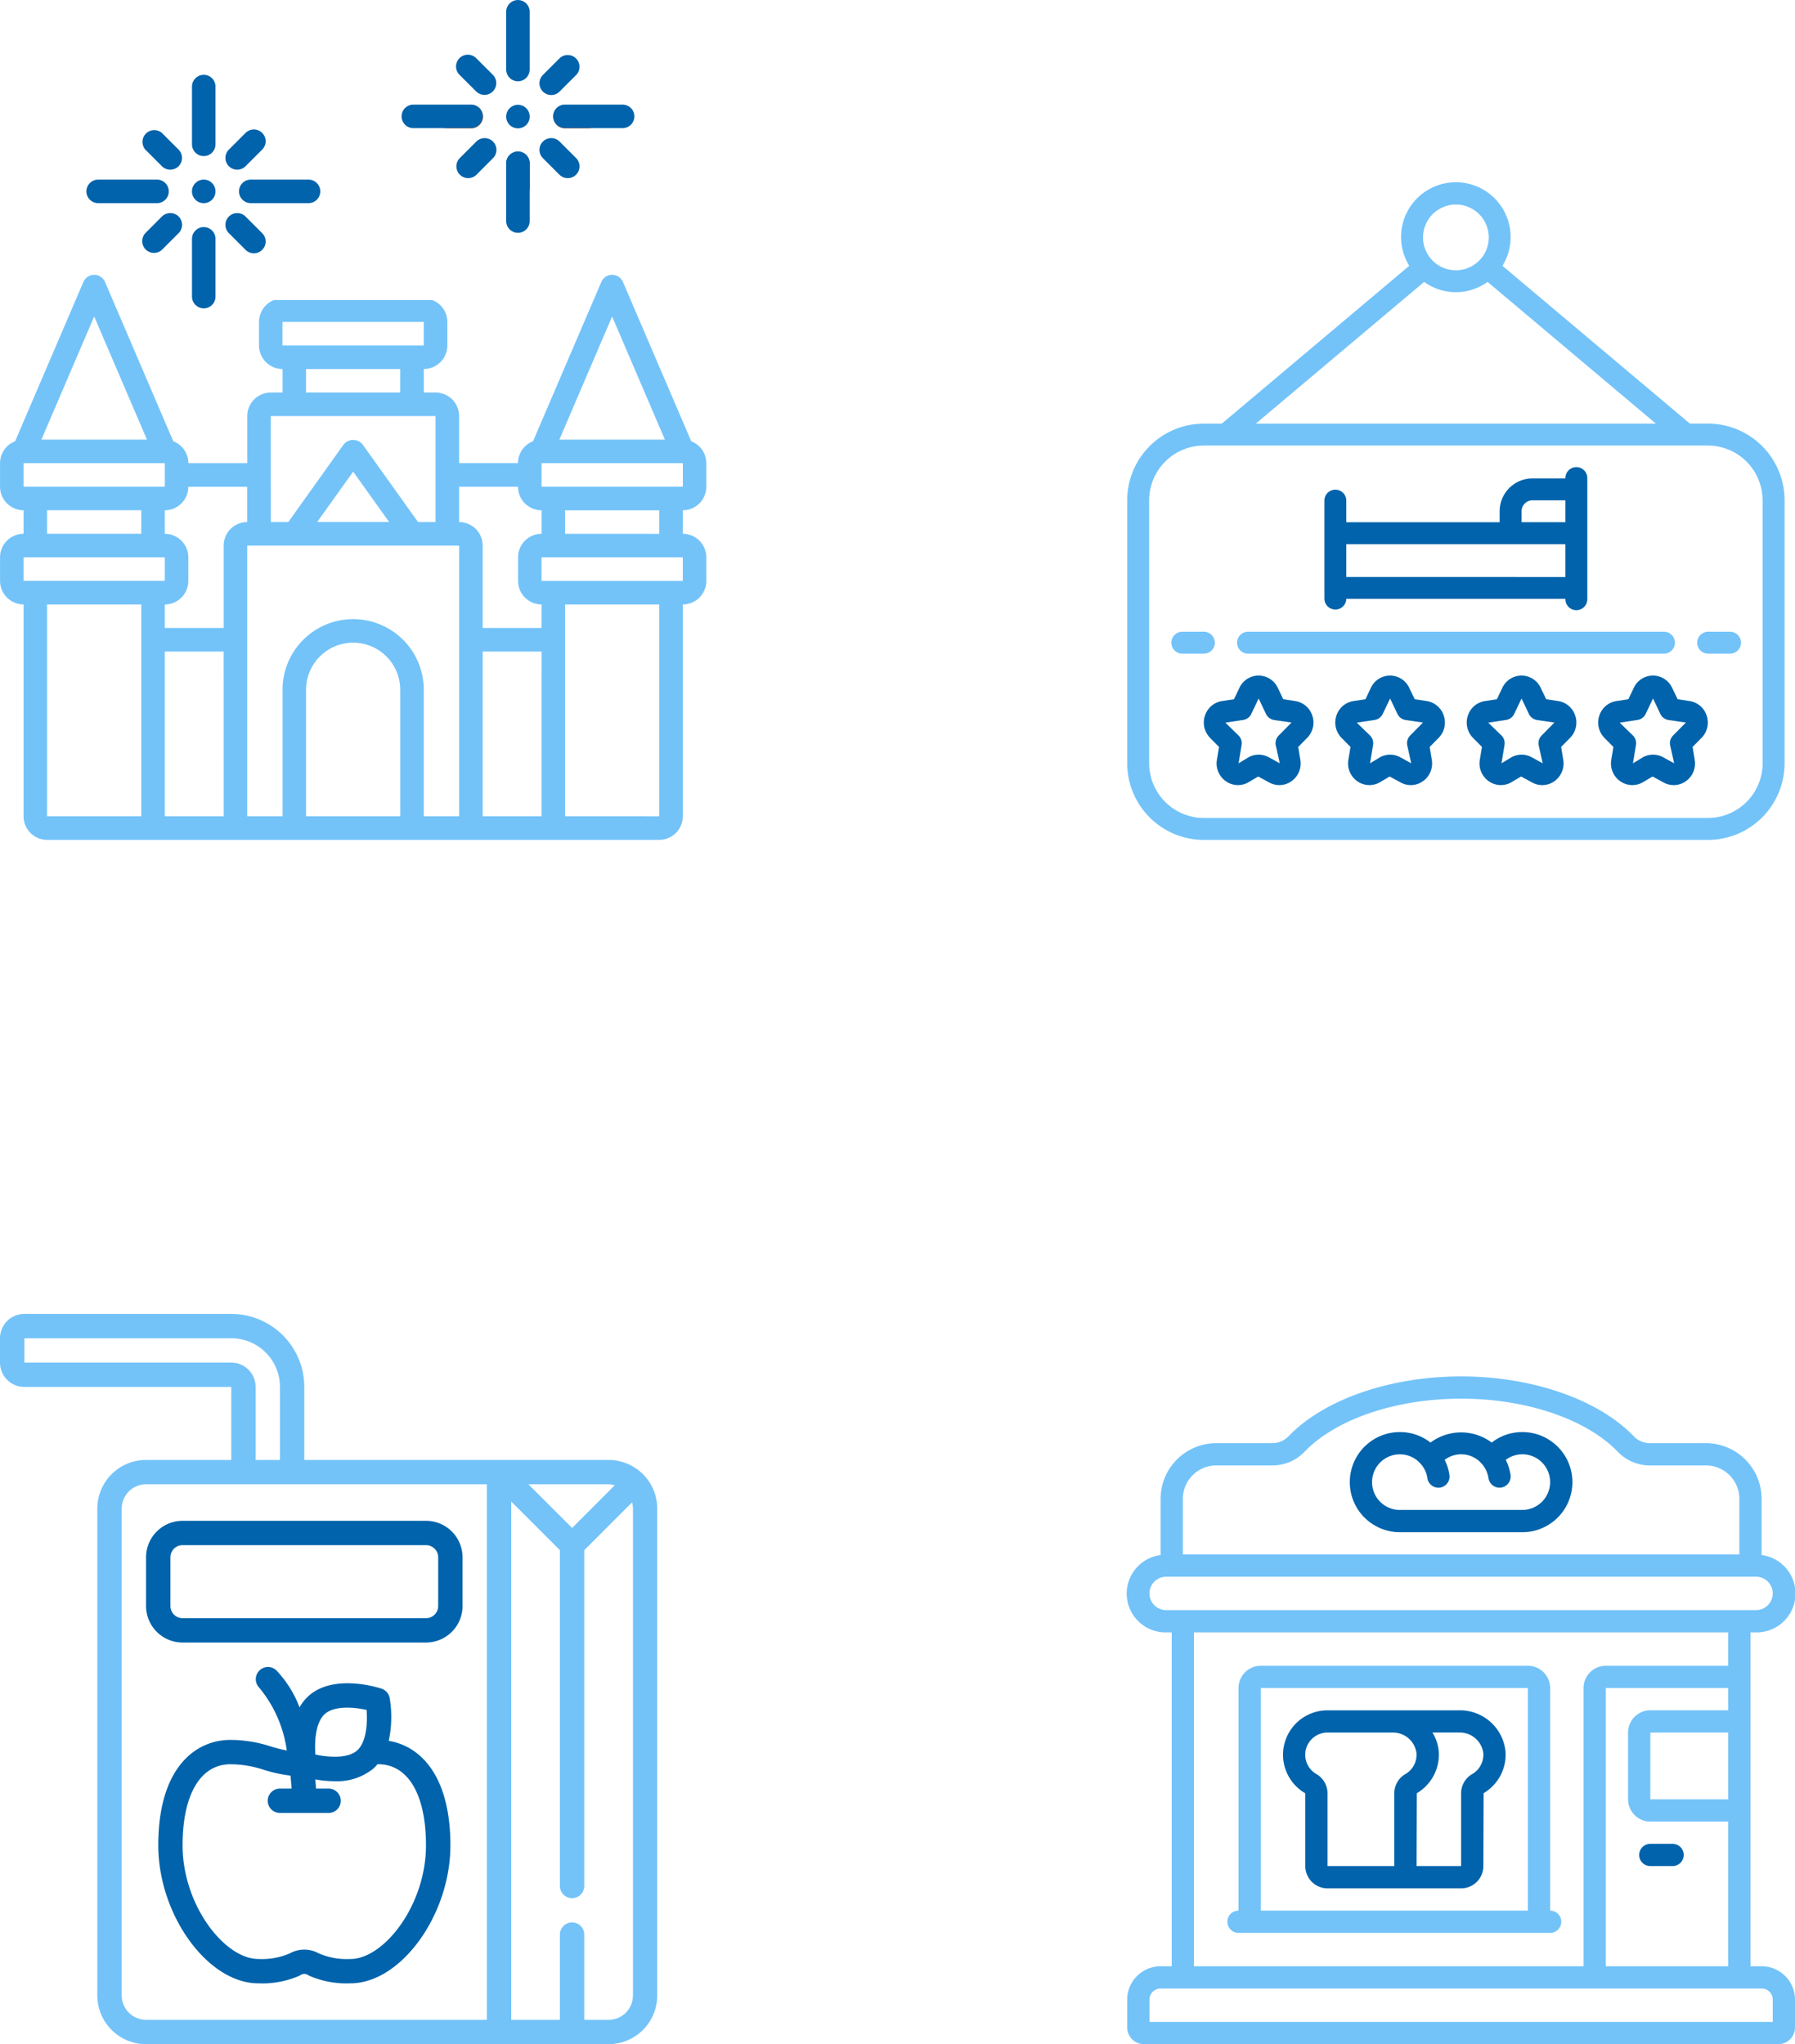 <svg xmlns="http://www.w3.org/2000/svg" width="189.501" height="215.822" viewBox="0 0 189.501 215.822">
  <g id="Group_20145" data-name="Group 20145" transform="translate(-501.757 -3580.034)">
    <g id="Group_20142" data-name="Group 20142" transform="translate(833.328 3419.991)">
      <path id="Path_66" data-name="Path 66" d="M-257.005,206.267v-2.486a2.488,2.488,0,0,0-1.592-2.311l-7.207-16.818a1.244,1.244,0,0,0-1.634-.651,1.242,1.242,0,0,0-.651.651l-.743,1.733-6.465,15.083a2.483,2.483,0,0,0-1.592,2.311H-283.1v-4.969a2.489,2.489,0,0,0-2.486-2.486h-1.242V193.84a2.491,2.491,0,0,0,2.486-2.486v-2.486a2.485,2.485,0,0,0-1.593-2.311h-16.7a2.486,2.486,0,0,0-1.593,2.311v2.486a2.488,2.488,0,0,0,2.486,2.486v2.485h-1.241a2.491,2.491,0,0,0-2.486,2.486v4.97h-6.216a2.485,2.485,0,0,0-1.592-2.311l-7.207-16.818a1.243,1.243,0,0,0-1.63-.654,1.239,1.239,0,0,0-.654.654l-7.207,16.817a2.486,2.486,0,0,0-1.592,2.312v2.486a2.488,2.488,0,0,0,2.486,2.486v2.484a2.489,2.489,0,0,0-2.486,2.486v2.486a2.487,2.487,0,0,0,2.486,2.484v22.374a2.487,2.487,0,0,0,2.485,2.486h64.622a2.488,2.488,0,0,0,2.485-2.486V218.7a2.487,2.487,0,0,0,2.486-2.484v-2.491a2.489,2.489,0,0,0-2.486-2.486v-2.484A2.488,2.488,0,0,0-257.005,206.267Zm-9.943-17.971,5.571,13H-272.52Zm-34.8.573h14.913v2.486h-14.913Zm12.427,4.971v2.485h-9.942v-2.485Zm-13.667,4.97h17.394V210h-1.844l-5.839-8.179a1.293,1.293,0,0,0-1.815-.209,1.26,1.26,0,0,0-.209.209L-301.136,210h-1.849Zm12.5,11.185h-7.6l3.8-5.318Zm-31.14-21.7,5.571,13H-327.2Zm-7.456,15.485h14.908v2.486h-14.908Zm12.427,4.971v2.484H-326.6v-2.484Zm-12.427,7.456v-2.485h14.908v2.486Zm12.427,24.859H-326.6V218.7h9.943Zm8.7,0h-6.217V223.674h6.212Zm0-28.585v8.7h-6.217V218.7a2.485,2.485,0,0,0,2.485-2.484v-2.488a2.488,2.488,0,0,0-2.485-2.486v-2.484a2.488,2.488,0,0,0,2.485-2.486h6.215V210A2.488,2.488,0,0,0-307.959,212.483Zm18.641,28.585h-9.942V227.705a4.97,4.97,0,0,1,4.97-4.97,4.97,4.97,0,0,1,4.97,4.97h0Zm6.215,0h-3.729V227.705a7.457,7.457,0,0,0-7.457-7.457,7.456,7.456,0,0,0-7.456,7.457v13.363h-3.727V212.483H-283.1Zm8.7,0h-6.213V223.674h6.218Zm0-19.883h-6.213v-8.7A2.489,2.489,0,0,0-283.1,210v-3.729h6.215a2.487,2.487,0,0,0,2.49,2.485v2.484a2.487,2.487,0,0,0-2.485,2.486v2.486a2.486,2.486,0,0,0,2.485,2.485Zm2.485,19.883V218.7h9.943v22.369Zm12.429-24.853H-274.4v-2.491h14.913Zm-12.429-4.971V208.76h9.943v2.484Zm-2.48-4.976v-2.486h14.913v2.486Z" transform="translate(0 5.162)" fill="#73c3f9"/>
      <circle id="Ellipse_18" data-name="Ellipse 18" cx="1.243" cy="1.243" r="1.243" transform="translate(-311.307 179.006)" fill="#0063ab"/>
      <path id="Path_67" data-name="Path 67" d="M-313.669,175.116a1.242,1.242,0,0,0,1.243-1.243h0v-6.134a1.242,1.242,0,0,0-1.281-1.2,1.243,1.243,0,0,0-1.2,1.2v6.134a1.242,1.242,0,0,0,1.241,1.243h0Z" transform="translate(3.605 1.405)" fill="#0063ab"/>
      <path id="Path_68" data-name="Path 68" d="M-317.135,175.167a1.243,1.243,0,0,0,1.758-.036,1.244,1.244,0,0,0,0-1.721l-1.758-1.756a1.244,1.244,0,0,0-1.755.1,1.245,1.245,0,0,0,0,1.656Z" transform="translate(2.676 2.444)" fill="#0063ab"/>
      <path id="Path_69" data-name="Path 69" d="M-322.792,178.117h6.134a1.243,1.243,0,0,0,1.282-1.2,1.245,1.245,0,0,0-1.2-1.282h-6.212a1.243,1.243,0,0,0-1.281,1.2,1.242,1.242,0,0,0,1.2,1.281C-322.843,178.118-322.818,178.118-322.792,178.117Z" transform="translate(1.622 3.373)" fill="#0063ab"/>
      <path id="Path_70" data-name="Path 70" d="M-317.13,178.881l-1.753,1.758a1.243,1.243,0,0,0,.038,1.758,1.242,1.242,0,0,0,1.72,0l1.758-1.758a1.243,1.243,0,0,0-.036-1.758,1.246,1.246,0,0,0-1.721,0Z" transform="translate(2.671 4.002)" fill="#0063ab"/>
      <path id="Path_71" data-name="Path 71" d="M-313.669,188.333a1.242,1.242,0,0,0,1.243-1.243h0v-6.134a1.242,1.242,0,0,0-1.281-1.2,1.243,1.243,0,0,0-1.2,1.2v6.135A1.243,1.243,0,0,0-313.669,188.333Z" transform="translate(3.605 4.265)" fill="#0063ab"/>
      <path id="Path_72" data-name="Path 72" d="M-309.9,182.4a1.242,1.242,0,0,0,1.758.038,1.243,1.243,0,0,0,.038-1.758l-.038-.038-1.758-1.758a1.243,1.243,0,0,0-1.758.038,1.242,1.242,0,0,0,0,1.72Z" transform="translate(4.233 4.002)" fill="#0063ab"/>
      <path id="Path_73" data-name="Path 73" d="M-310.462,175.995a1.244,1.244,0,0,0,0,1.759,1.241,1.241,0,0,0,.877.362h6.137a1.243,1.243,0,0,0,1.2-1.281,1.244,1.244,0,0,0-1.2-1.2h-6.134A1.241,1.241,0,0,0-310.462,175.995Z" transform="translate(4.489 3.373)" fill="#0063ab"/>
      <path id="Path_74" data-name="Path 74" d="M-309.9,175.18l1.758-1.758a1.243,1.243,0,0,0,.038-1.758,1.243,1.243,0,0,0-1.758-.036l-.038.036-1.758,1.758a1.243,1.243,0,0,0,.038,1.758A1.242,1.242,0,0,0-309.9,175.18Z" transform="translate(4.233 2.432)" fill="#0063ab"/>
      <circle id="Ellipse_19" data-name="Ellipse 19" cx="1.243" cy="1.243" r="1.243" transform="translate(-278.133 171.109)" fill="#0063ab"/>
      <path id="Path_75" data-name="Path 75" d="M-286.4,168.624a1.243,1.243,0,0,0,1.243-1.243h0v-6.134a1.243,1.243,0,0,0-1.282-1.2,1.242,1.242,0,0,0-1.2,1.2v6.134a1.241,1.241,0,0,0,1.241,1.243h0Z" transform="translate(9.507 0)" fill="#0063ab"/>
      <path id="Path_75-2" data-name="Path 75" d="M-286.4,181.777a1.243,1.243,0,0,0,1.243-1.243h0V174.4a1.243,1.243,0,0,0-1.282-1.2,1.243,1.243,0,0,0-1.2,1.2v6.134a1.241,1.241,0,0,0,1.241,1.243h0Z" transform="translate(9.507 2.846)" fill="#0063ab"/>
      <path id="Path_76" data-name="Path 76" d="M-289.849,168.687a1.243,1.243,0,0,0,1.758-.037,1.244,1.244,0,0,0,0-1.721l-1.758-1.756a1.243,1.243,0,0,0-1.758-.036,1.243,1.243,0,0,0-.038,1.758l.038.036Z" transform="translate(8.565 1.027)" fill="#0063ab"/>
      <path id="Path_77" data-name="Path 77" d="M-292.519,171.625h2.488a1.242,1.242,0,0,0,1.281-1.2,1.243,1.243,0,0,0-1.2-1.282c-.026,0-.052,0-.078,0h-2.485a1.244,1.244,0,0,0-1.282,1.2,1.244,1.244,0,0,0,1.2,1.281c.026,0,.052,0,.078,0Z" transform="translate(8.173 1.968)" fill="#ef5318"/>
      <path id="Path_78" data-name="Path 78" d="M-288.655,172.073a1.244,1.244,0,0,0-1.2.321l-1.758,1.758a1.243,1.243,0,0,0,.037,1.758,1.244,1.244,0,0,0,1.721,0l1.758-1.758a1.243,1.243,0,0,0,0-1.758A1.245,1.245,0,0,0-288.655,172.073Z" transform="translate(8.571 2.594)" fill="#0063ab"/>
      <path id="Path_79" data-name="Path 79" d="M-286.4,178.205a1.243,1.243,0,0,0,1.243-1.243h0v-2.485a1.242,1.242,0,0,0-1.2-1.281,1.242,1.242,0,0,0-1.281,1.2c0,.026,0,.052,0,.078v2.486A1.242,1.242,0,0,0-286.4,178.205Z" transform="translate(9.506 2.846)" fill="#0063ab"/>
      <path id="Path_80" data-name="Path 80" d="M-284.385,172.394a1.243,1.243,0,0,0,0,1.758l1.758,1.758a1.243,1.243,0,0,0,1.758-.036,1.244,1.244,0,0,0,0-1.721l-1.758-1.758A1.243,1.243,0,0,0-284.385,172.394Z" transform="translate(10.132 2.594)" fill="#0063ab"/>
      <path id="Path_81" data-name="Path 81" d="M-283.189,169.5a1.243,1.243,0,0,0,0,1.758,1.24,1.24,0,0,0,.878.364h2.485a1.242,1.242,0,0,0,1.2-1.281,1.242,1.242,0,0,0-1.2-1.2h-2.485A1.243,1.243,0,0,0-283.189,169.5Z" transform="translate(10.391 1.969)" fill="#ef5318"/>
      <path id="Path_82" data-name="Path 82" d="M-283.828,169a1.242,1.242,0,0,0,1.2-.321l1.758-1.758a1.242,1.242,0,0,0-.038-1.758,1.242,1.242,0,0,0-1.72,0l-1.758,1.758a1.243,1.243,0,0,0,0,1.758A1.234,1.234,0,0,0-283.828,169Z" transform="translate(10.132 1.034)" fill="#0063ab"/>
      <path id="Path_75-3" data-name="Path 75" d="M-288.139,170.368a1.242,1.242,0,0,0-1.243-1.243h-6.134a1.242,1.242,0,0,0-1.2,1.281,1.244,1.244,0,0,0,1.2,1.2h6.134a1.242,1.242,0,0,0,1.243-1.241v0Z" transform="translate(7.541 1.965)" fill="#0063ab"/>
      <path id="Path_75-4" data-name="Path 75" d="M-274.986,170.368a1.242,1.242,0,0,0-1.243-1.243h-6.134a1.242,1.242,0,0,0-1.2,1.281,1.244,1.244,0,0,0,1.2,1.2h6.134a1.242,1.242,0,0,0,1.243-1.241v0Z" transform="translate(10.387 1.965)" fill="#0063ab"/>
    </g>
    <g id="Page-1" transform="translate(620.758 3599.317)">
      <g id="_003---Room-Review" data-name="003---Room-Review" transform="translate(0 0)">
        <path id="Shape" d="M8.1,25.443a8.1,8.1,0,0,0-8.1,8.1V61.295a8.1,8.1,0,0,0,8.1,8.1h53.2a8.1,8.1,0,0,0,8.1-8.1V33.539a8.1,8.1,0,0,0-8.1-8.1H59.4L39.615,8.781a5.783,5.783,0,1,0-9.84,0L9.986,25.443Zm58.982,8.1V61.295a5.789,5.789,0,0,1-5.783,5.783H8.1a5.789,5.789,0,0,1-5.783-5.783V33.539A5.789,5.789,0,0,1,8.1,27.756h53.2A5.789,5.789,0,0,1,67.077,33.539ZM34.7,2.313a3.47,3.47,0,1,1-3.47,3.47A3.47,3.47,0,0,1,34.7,2.313ZM31.348,10.48a5.705,5.705,0,0,0,6.694,0L55.813,25.443H13.577Z" transform="translate(0 0)" fill="#73c3f9"/>
        <path id="Shape-2" data-name="Shape" d="M55.47,41H53.157a1.157,1.157,0,0,0,0,2.313H55.47a1.157,1.157,0,1,0,0-2.313Z" transform="translate(8.138 6.417)" fill="#73c3f9"/>
        <path id="Shape-3" data-name="Shape" d="M56.26,42.157A1.157,1.157,0,0,0,55.1,41H11.157a1.157,1.157,0,0,0,0,2.313H55.1A1.157,1.157,0,0,0,56.26,42.157Z" transform="translate(1.565 6.417)" fill="#73c3f9"/>
        <path id="Shape-4" data-name="Shape" d="M8.626,42.157A1.157,1.157,0,0,0,7.47,41H5.157a1.157,1.157,0,0,0,0,2.313H7.47A1.157,1.157,0,0,0,8.626,42.157Z" transform="translate(0.626 6.417)" fill="#73c3f9"/>
        <path id="Shape-5" data-name="Shape" d="M40.645,47.69,39.382,47.5,38.8,46.293a2.232,2.232,0,0,0-4.048,0L34.178,47.5l-1.263.191a2.252,2.252,0,0,0-1.8,1.532,2.3,2.3,0,0,0,.545,2.36l.94.953-.224,1.355a2.292,2.292,0,0,0,.937,2.261,2.212,2.212,0,0,0,2.349.139l1.073-.637,1.167.637a2.2,2.2,0,0,0,2.348-.139,2.292,2.292,0,0,0,.933-2.262l-.224-1.354.94-.953a2.3,2.3,0,0,0,.545-2.36A2.252,2.252,0,0,0,40.645,47.69ZM38.9,51.329a1.157,1.157,0,0,0-.318,1l.429,1.93-1.166-.637a2.21,2.21,0,0,0-2.126,0l-1.056.643.319-1.936a1.157,1.157,0,0,0-.318-1l-1.4-1.357,1.872-.282a1.157,1.157,0,0,0,.872-.648l.773-1.621.773,1.626a1.157,1.157,0,0,0,.872.648l1.827.263Z" transform="translate(4.851 7.043)" fill="#0063ab"/>
        <path id="Shape-6" data-name="Shape" d="M52.645,47.69,51.382,47.5,50.8,46.293a2.232,2.232,0,0,0-4.048,0L46.178,47.5l-1.263.191a2.252,2.252,0,0,0-1.8,1.532,2.3,2.3,0,0,0,.545,2.36l.94.953-.224,1.355a2.292,2.292,0,0,0,.937,2.261,2.212,2.212,0,0,0,2.349.139l1.073-.637,1.167.637a2.2,2.2,0,0,0,2.348-.139,2.292,2.292,0,0,0,.933-2.262l-.224-1.354.94-.953a2.3,2.3,0,0,0,.545-2.36A2.252,2.252,0,0,0,52.645,47.69ZM50.9,51.329a1.156,1.156,0,0,0-.318,1l.429,1.93-1.166-.637a2.21,2.21,0,0,0-2.126,0l-1.056.643.319-1.936a1.157,1.157,0,0,0-.318-1l-1.4-1.357,1.872-.282a1.157,1.157,0,0,0,.872-.648l.773-1.621.773,1.626a1.157,1.157,0,0,0,.872.648l1.827.263Z" transform="translate(6.729 7.043)" fill="#0063ab"/>
        <path id="Shape-7" data-name="Shape" d="M28.645,47.69,27.382,47.5,26.8,46.293a2.232,2.232,0,0,0-4.048,0L22.178,47.5l-1.263.191a2.252,2.252,0,0,0-1.8,1.532,2.3,2.3,0,0,0,.545,2.36l.94.953-.224,1.355a2.292,2.292,0,0,0,.937,2.261,2.211,2.211,0,0,0,2.349.139l1.073-.637,1.167.637a2.2,2.2,0,0,0,2.348-.139,2.292,2.292,0,0,0,.933-2.262l-.224-1.354.94-.953a2.3,2.3,0,0,0,.545-2.36A2.252,2.252,0,0,0,28.645,47.69ZM26.9,51.329a1.157,1.157,0,0,0-.318,1l.429,1.93-1.166-.637a2.21,2.21,0,0,0-2.126,0l-1.056.643.319-1.936a1.157,1.157,0,0,0-.318-1l-1.4-1.357,1.872-.282a1.156,1.156,0,0,0,.872-.648l.773-1.621.773,1.626a1.157,1.157,0,0,0,.872.648l1.827.263Z" transform="translate(2.973 7.043)" fill="#0063ab"/>
        <path id="Shape-8" data-name="Shape" d="M16.645,47.69,15.382,47.5,14.8,46.293a2.232,2.232,0,0,0-4.048,0L10.178,47.5l-1.263.191a2.252,2.252,0,0,0-1.8,1.532,2.3,2.3,0,0,0,.545,2.36l.94.953-.224,1.355a2.292,2.292,0,0,0,.937,2.261,2.211,2.211,0,0,0,2.349.139l1.073-.637,1.167.637a2.2,2.2,0,0,0,2.348-.139,2.292,2.292,0,0,0,.933-2.262l-.224-1.354.94-.953a2.3,2.3,0,0,0,.545-2.36,2.252,2.252,0,0,0-1.8-1.532ZM14.9,51.329a1.157,1.157,0,0,0-.318,1l.429,1.93-1.166-.637a2.21,2.21,0,0,0-2.126,0l-1.056.643.319-1.936a1.157,1.157,0,0,0-.318-1l-1.4-1.357,1.872-.282a1.157,1.157,0,0,0,.872-.648l.773-1.621.773,1.626a1.157,1.157,0,0,0,.872.648l1.827.263Z" transform="translate(1.095 7.043)" fill="#0063ab"/>
        <path id="Shape-9" data-name="Shape" d="M45.756,27.157a1.157,1.157,0,1,0-2.313,0h-3.47a3.47,3.47,0,0,0-3.47,3.47v1.157H20.313V29.47a1.157,1.157,0,0,0-2.313,0V39.878a1.157,1.157,0,0,0,2.313,0h23.13a1.157,1.157,0,1,0,2.313,0ZM20.313,37.565V34.1h23.13v3.47Zm23.13-5.783H38.817V30.626a1.157,1.157,0,0,1,1.157-1.157h3.47Z" transform="translate(2.817 4.069)" fill="#0063ab"/>
      </g>
    </g>
    <g id="juice" transform="translate(476.157 3718.755)">
      <g id="Page-1_35_" transform="translate(25.6 0)">
        <g id="_x30_36---Juice-Box">
          <path id="Shape_149_" d="M25.6,5.14a2.57,2.57,0,0,0,2.57,2.57H50.015v7.71h-9a5.14,5.14,0,0,0-5.14,5.14v51.4a5.14,5.14,0,0,0,5.14,5.14h48.83a5.14,5.14,0,0,0,5.14-5.14V20.56a5.14,5.14,0,0,0-5.14-5.14H57.725V7.71A7.718,7.718,0,0,0,50.015,0H28.17A2.57,2.57,0,0,0,25.6,2.57ZM92.42,71.961a2.57,2.57,0,0,1-2.57,2.57H87.28v-9a1.285,1.285,0,1,0-2.57,0v9H79.57V19.807l5.14,5.14V60.4a1.285,1.285,0,1,0,2.57,0V24.947L92.324,19.9a2.516,2.516,0,0,1,.1.657v51.4ZM90.507,18.087,86,22.6,81.387,17.99H89.85a2.516,2.516,0,0,1,.657.1ZM77,74.53H41.02a2.57,2.57,0,0,1-2.57-2.57V20.56a2.57,2.57,0,0,1,2.57-2.57H77ZM28.17,2.57H50.015a5.14,5.14,0,0,1,5.14,5.14v7.71h-2.57V7.71a2.57,2.57,0,0,0-2.57-2.57H28.17Z" transform="translate(-25.6 0)" fill="#73c3f9"/>
          <path id="Shape_148_" d="M160.87,255.366a12.1,12.1,0,0,0,.1-4.518,1.285,1.285,0,0,0-.867-.993c-.514-.166-5.036-1.552-7.65.729a4.772,4.772,0,0,0-1,1.248,11.647,11.647,0,0,0-2.441-3.9,1.285,1.285,0,0,0-1.817,1.817,13.212,13.212,0,0,1,2.912,6.635,16.612,16.612,0,0,1-1.689-.424,13.812,13.812,0,0,0-4.258-.694c-3.684,0-7.62,2.923-7.62,11.128,0,7.354,5.225,14.572,10.55,14.572a9.812,9.812,0,0,0,4.388-.816.756.756,0,0,1,.964,0,9.813,9.813,0,0,0,4.388.816c5.325,0,10.55-7.218,10.55-14.572C167.375,259.015,164.191,255.916,160.87,255.366Zm-6.731-2.846c1.028-.9,3.119-.7,4.392-.421.1,1.3.017,3.4-1.011,4.294s-3.121.693-4.392.422C153.029,255.523,153.111,253.418,154.139,252.52Zm2.686,25.876a7.354,7.354,0,0,1-3.377-.609,3.121,3.121,0,0,0-2.986,0,7.355,7.355,0,0,1-3.377.609c-3.517,0-7.98-5.654-7.98-12,0-5.358,1.888-8.558,5.05-8.558a11.312,11.312,0,0,1,3.54.591,15.7,15.7,0,0,0,2.8.609c.055.514.092.979.117,1.37h-1.231a1.285,1.285,0,0,0,0,2.57h5.14a1.285,1.285,0,0,0,0-2.57h-1.331q-.024-.429-.071-.97a11.723,11.723,0,0,0,2.028.19,6.075,6.075,0,0,0,4.057-1.3,4.51,4.51,0,0,0,.478-.493h.069c3.162,0,5.05,3.2,5.05,8.558C164.805,272.742,160.342,278.4,156.825,278.4Z" transform="translate(-119.83 -210.29)" fill="#0063ab"/>
          <path id="Shape_147_" d="M128,148.922v5.14a3.855,3.855,0,0,0,3.855,3.855h25.7a3.855,3.855,0,0,0,3.855-3.855v-5.14a3.855,3.855,0,0,0-3.855-3.855h-25.7A3.855,3.855,0,0,0,128,148.922Zm30.84,0v5.14a1.285,1.285,0,0,1-1.285,1.285h-25.7a1.285,1.285,0,0,1-1.285-1.285v-5.14a1.285,1.285,0,0,1,1.285-1.285h25.7A1.285,1.285,0,0,1,158.84,148.922Z" transform="translate(-112.58 -123.222)" fill="#0063ab"/>
        </g>
      </g>
    </g>
    <g id="bakery-shop" transform="translate(620.758 3725.354)">
      <path id="Path_83" data-name="Path 83" d="M188.881,42.668a5.228,5.228,0,0,0-3.232,1.11,5.4,5.4,0,0,0-6.462,0,5.228,5.228,0,0,0-3.232-1.11,5.287,5.287,0,0,0,0,10.575h12.925a5.287,5.287,0,0,0,0-10.575Zm0,8.225H175.955a2.937,2.937,0,1,1,0-5.875,2.906,2.906,0,0,1,2.3,1.133c.005.008.015.009.02.016a2.929,2.929,0,0,1,.583,1.367,1.175,1.175,0,1,0,2.327-.333,5.251,5.251,0,0,0-.5-1.6,2.87,2.87,0,0,1,3.974.485,2.929,2.929,0,0,1,.65,1.445,1.175,1.175,0,0,0,2.327-.333,5.271,5.271,0,0,0-.5-1.591,2.882,2.882,0,0,1,1.742-.593,2.937,2.937,0,0,1,0,5.875Zm0,0" transform="translate(-147.168 -36.793)" fill="#0063ab"/>
      <path id="Path_84" data-name="Path 84" d="M110.876,247.718v-23.5a2.353,2.353,0,0,0-2.35-2.35h-28.2a2.353,2.353,0,0,0-2.35,2.35v23.5a1.175,1.175,0,0,0,0,2.35h32.9a1.175,1.175,0,1,0,0-2.35Zm-2.35,0h-28.2v-23.5h28.2Zm0,0" transform="translate(-66.226 -191.317)" fill="#73c3f9"/>
      <path id="Path_85" data-name="Path 85" d="M65.8,36.426v-9.4h.587a4.1,4.1,0,0,0,.587-8.166V12.925A5.882,5.882,0,0,0,61.1,7.05H55.168A2.366,2.366,0,0,1,53.461,6.3C49.7,2.416,42.721,0,35.25,0S20.8,2.415,17.051,6.3a2.368,2.368,0,0,1-1.709.749H9.4a5.882,5.882,0,0,0-5.875,5.875V18.86a4.1,4.1,0,0,0,.587,8.166H4.7v35.25H3.525A3.529,3.529,0,0,0,0,65.8v2.937A1.765,1.765,0,0,0,1.763,70.5H68.738A1.765,1.765,0,0,0,70.5,68.738V65.8a3.529,3.529,0,0,0-3.525-3.525H65.8ZM5.875,12.925A3.529,3.529,0,0,1,9.4,9.4h5.942a4.7,4.7,0,0,0,3.4-1.467C22.067,4.49,28.393,2.35,35.25,2.35S48.437,4.491,51.771,7.937a4.7,4.7,0,0,0,3.4,1.463H61.1a3.529,3.529,0,0,1,3.525,3.525V18.8H5.875Zm61.1,51.7A1.176,1.176,0,0,1,68.151,65.8v2.35H2.35V65.8a1.176,1.176,0,0,1,1.175-1.175ZM55.226,35.25a2.353,2.353,0,0,0-2.35,2.35v7.05A2.352,2.352,0,0,0,55.226,47h8.225V62.276H50.526V32.9H63.451v2.35Zm8.225,2.35v7.05H55.226V37.6ZM50.526,30.55a2.353,2.353,0,0,0-2.35,2.35V62.276H7.05V27.025h56.4V30.55Zm14.1-5.875H4.113a1.762,1.762,0,1,1,0-3.525H66.388a1.762,1.762,0,1,1,0,3.525Zm0,0" fill="#73c3f9"/>
      <path id="Path_86" data-name="Path 86" d="M393.71,360.748h2.35a1.175,1.175,0,1,0,0-2.35h-2.35a1.175,1.175,0,0,0,0,2.35Zm0,0" transform="translate(-338.484 -309.048)" fill="#0063ab"/>
      <path id="Path_87" data-name="Path 87" d="M121.815,264.755v7.691a2.353,2.353,0,0,0,2.35,2.35h14.1a2.353,2.353,0,0,0,2.35-2.35l.026-7.7a4.712,4.712,0,0,0,2.311-4.4A4.825,4.825,0,0,0,138.067,256h-6.852c-.022,0-.041.012-.062.012-.046,0-.09-.012-.136-.012h-6.852a4.693,4.693,0,0,0-2.35,8.759Zm11.776-.005a4.713,4.713,0,0,0,2.311-4.4h0a4.475,4.475,0,0,0-.665-2.007h2.829a2.5,2.5,0,0,1,2.543,2.176,2.357,2.357,0,0,1-.683,1.834,2.324,2.324,0,0,1-.47.365,2.35,2.35,0,0,0-1.192,2.039v7.687h-4.7ZM122.5,259.035a2.334,2.334,0,0,1,1.66-.69h6.852a2.5,2.5,0,0,1,2.543,2.176,2.356,2.356,0,0,1-.683,1.833,2.323,2.323,0,0,1-.47.365,2.349,2.349,0,0,0-1.192,2.039v7.687h-7.05v-7.691a2.356,2.356,0,0,0-1.189-2.036,2.343,2.343,0,0,1-.472-3.684Zm0,0" transform="translate(-103.015 -220.745)" fill="#0063ab"/>
    </g>
  </g>
</svg>
